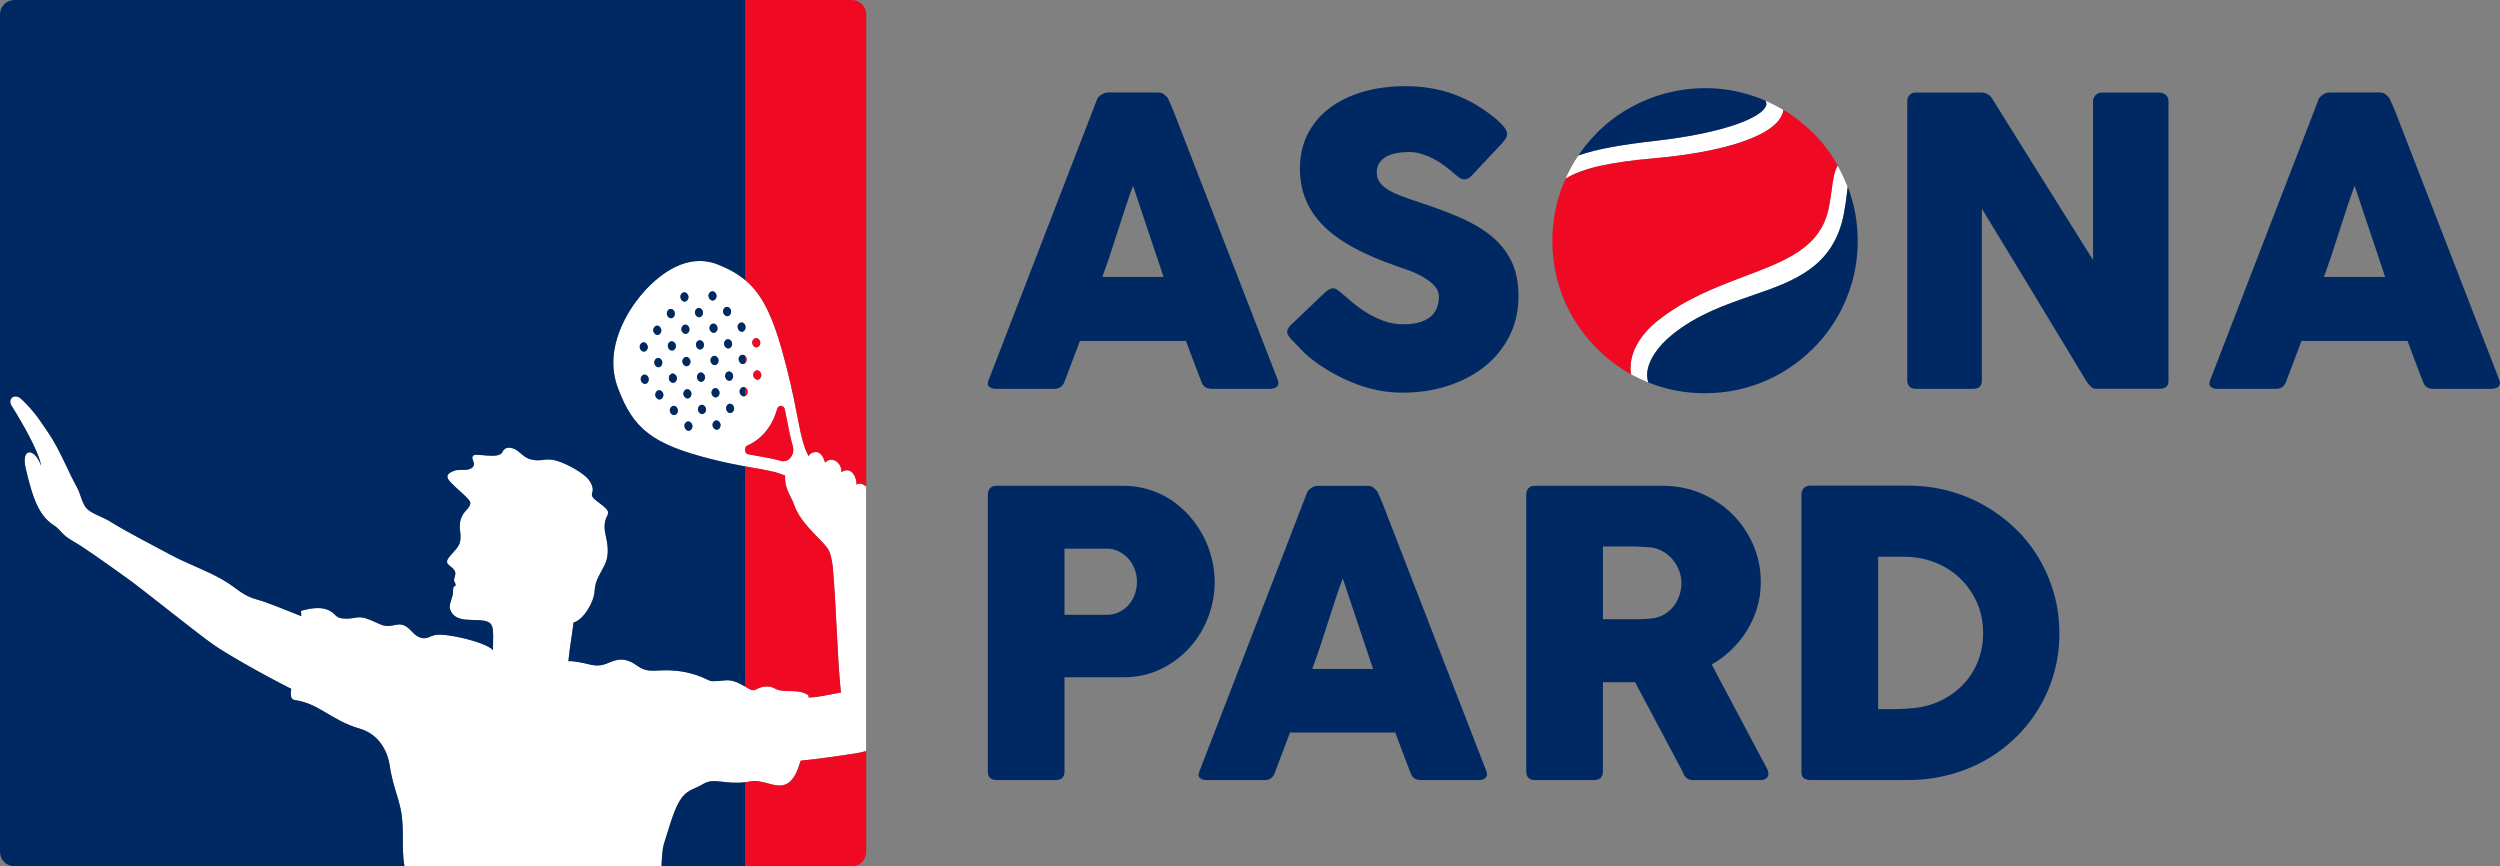 <?xml version="1.0" encoding="UTF-8"?>
<svg xmlns="http://www.w3.org/2000/svg" id="Capa_2" data-name="Capa 2" viewBox="0 0 794.28 275.21">
  <rect x="0" y="0" width="794.28" height="275.21" fill="#808080" stroke="none"/>
  <defs>
    <style>
      .cls-1 {
        fill: #fff;
      }

      .cls-2 {
        fill: #002964;
      }

      .cls-3 {
        fill: #ef0922;
      }
    </style>
  </defs>
  <g id="IMAGOTIPO">
    <g>
      <path class="cls-1" d="m587.03,59.52c-.09.63-.17,1.34-.26,2.09-.21,1.78-.47,3.82-.89,6.04-3.24,17.28-15.91,21.66-29.32,26.28-8.49,2.93-17.29,5.98-25.23,12.37-4.71,3.78-7.6,8.18-7.98,12.08-.1,1.14.02,2.18.35,3.12-1.89-.76-3.73-1.63-5.5-2.62-.11-.61-.16-1.25-.16-1.88-.07-5.14,3.05-10.64,8.54-15.04,8.65-6.95,18.65-10.75,27.48-14.09,13.62-5.15,24.39-9.22,26.97-21.89.41-2.08.69-4.03.93-5.74.41-3.11.77-5.76,1.87-7.58,1.24,2.19,2.32,4.48,3.2,6.86Zm-26.1-27.48c.42.82.26,1.33.17,1.54-1.18,3.6-12.67,8.61-35.12,11.16-10.2,1.17-18.42,2.49-24.51,4.66-1.57,2.32-2.93,4.79-4.07,7.37,5.17-3.25,13.96-5.25,27.93-6.46,22.96-2.02,38.29-7.24,40.91-13.99.16-.42.3-.86.36-1.37-1.82-1.09-3.71-2.07-5.67-2.91Zm-288.88,121.99c.44-1.28-1.21-6.42-4.7-4,.18-2.64-2.75-5.47-5.21-3.06-.51-1.67-1.44-3.83-3.62-3.26-.9.21-1.36.67-1.62,1.23-3-5.65-2.93-12.37-7.09-28.6-3.77-14.79-7.19-22.46-13.04-27.34-2.39-2.03-5.19-3.57-8.6-4.93-11.71-4.72-21.77,6.32-24.83,10.06-3.03,3.72-11.94,16.02-7.03,29.09,4.88,13.09,11.01,17.89,29.52,22.59,4.34,1.1,7.91,1.82,10.94,2.36,3.95.74,6.93,1.18,9.42,1.82h.03c1.18.33,2.26.72,3.23,1.13-.28,4.24,1.98,6.67,2.82,9.19,1.51,4.52,5.31,8.09,8.52,11.45,2.98,3.06,3,3.75,3.72,7.75,1.26,13.56,1.33,27.01,2.64,40.56-.08-.18-7.98,1.72-10.24,1.49-.03-.26.03-.51-.1-.69-3.62-2.39-7.39-.33-10.86-2.23-1.62-.92-4.08-.54-5.42.23-1.44.85-2.08.26-3.77-.72-.15-.13-.33-.23-.54-.33-2.13-1.18-3.95-2-6.42-1.62-.05,0-3.31.38-4.16.1-1.41-.49-5.93-3.44-14.51-3.36-3.62.03-5.75.67-8.52-1.34-2.85-2.08-5.29-2.82-9.11-1.1-2.54,1.13-4.16,1.16-7.11.36-.26-.08-5.01-1.1-5.78-.77l-.03-.03c.31-3.59,1.1-7.86,1.54-11.58.05-.23.08-.46.1-.72,3.16-.8,6.55-6.55,6.7-10.09.15-3.18,1.67-5.21,3.06-7.93,1.44-2.82,1.36-5.75.46-9.58-1.82-7.96,4.16-5.9-2.39-10.65-4.18-3-.1-2.34-2.62-6.57-1.59-2.64-7.62-5.75-10.71-6.62-3.47-.98-4.78.49-8.11-.39-3-.77-3.65-3.49-6.85-3.72-.9-.05-1.75.49-2.11,1.34-.92,2.13-6.26.82-8.68.92-.59.03-1.03.59-.9,1.16.23.9.82,1.75.28,2.54-1.28,1.75-4.29.72-5.96,1.34-4.03,1.49-1.87,3.03.41,5.31.72.69,4.62,3.98,4.62,4.83.05,1.59-1.69,2.46-2.49,4.03-1.93,3.75.1,5.49-.92,8.93-.49,1.59-3.08,3.75-3.75,5.01-1.1,1.98,1.87,2.21,2.34,4.13.28,1.13-.56,2.08-.31,2.82.36.92.87,1.36-.03,1.75-.46.23-.28,1.9-.39,2.49-.26,1.26-1.31,3.44-.92,4.62,1.59,5.13,8.39,2.67,11.94,4.08.92.36,1.51.98,1.69,2.57.1,1.05.15,2.28.03,6.42l-.03-.03c-2.62-2.57-14.2-5.24-17.95-4.8-2.16.28-3.08,1.72-5.37.77-1.49-.62-2.03-1.49-3.13-2.54-3.52-3.39-5.19.18-9.22-1.51-1.59-.67-4.03-1.98-5.9-2.23-2.18-.31-3.41.77-6.73.21-.72-.1-1.34-.51-1.82-1.03-2.77-2.95-6.85-2.36-10.68-1.34-.08.05-.18.03-.15.28l.08,1.46c-5.26-2.11-11.32-4.57-13.76-5.19-5.16-1.36-6.47-3.65-11.27-6.42-4.72-2.75-11.66-5.26-16.46-7.88-6.44-3.49-13.12-6.8-19.36-10.65-1.95-1.23-5.44-2.34-7.09-3.83-1.64-1.46-2.18-4.88-3.23-6.78-3.16-5.7-5.37-11.84-9.06-17.3-2.08-3.03-4.26-6.8-8.75-10.96-2.08-1.93-4.47-.05-3.03,2.21,3.47,5.47,8.86,15.02,9.37,19.1-1.87-5.65-6.52-6.26-4.9.82,2.57,11.19,4.8,15.3,8.99,18.07.21.1.41.26.64.41v.03c1.08.85,2.21,2.34,3.03,2.98,1.41,1.08,3.13,2,4.65,2.95,3.57,2.28,14.79,10.27,15.53,10.86,4.98,3.62,22.03,17.35,26.9,20.72,4.03,2.82,15.81,9.55,24.65,13.97-.21.87-.21,1.59-.08,2.44.1.56.54,1.03,1.1,1.1,7.93,1.1,11.48,6.42,20.72,9.09,5.49,1.62,8.7,6.29,9.52,11.83.98,6.29,2.54,9.27,3.49,13.89,1.26,5.98.13,12.14,1.18,18h81.66c.05-2.41.28-5.67.8-7.24,1.21-3.67,2.93-10.22,4.93-13.5,2.28-3.72,4.26-3.44,7.68-5.49,3.26-1.93,6.62.31,13.17-.46.56-.05,1.16-.13,1.77-.26,3.41-.67,7.29,1.9,10.24,1.23,3.49-.8,4.72-4.98,5.62-7.8,5.75-.56,11.4-1.39,17.1-2.26,1.26-.18,2.49-.46,3.7-.82v-83.97c-1.21-1.28-2.62-1.1-3.16-.59Zm-32.73-46.13c.26-.31.54-.46.87-.46.36-.03.67.13.92.41.28.31.44.64.44,1.03s-.1.74-.36,1.05c-.23.28-.51.44-.85.44s-.64-.13-.92-.44c-.28-.28-.41-.62-.44-1-.03-.39.1-.74.33-1.03Zm2.54,11.24c.03.39-.1.72-.33,1.03s-.54.46-.87.46-.64-.15-.9-.44c-.28-.31-.44-.64-.44-1.03-.03-.39.08-.72.31-1.03.26-.28.54-.44.9-.46.33,0,.64.13.92.44.26.28.41.62.41,1.03Zm-38.28-9.91c.23-.31.51-.46.87-.46.33-.03.64.13.92.41.26.31.41.64.44,1.03,0,.41-.1.74-.36,1.05-.23.28-.54.44-.87.44-.33.03-.64-.13-.9-.41-.28-.31-.44-.64-.44-1.03-.03-.38.08-.72.33-1.03Zm2.21,12.27c-.26.31-.54.46-.87.46s-.64-.15-.92-.44c-.26-.28-.41-.62-.44-1-.03-.38.1-.74.33-1.03.26-.31.54-.46.87-.49.36,0,.67.13.92.44.28.28.44.64.44,1.03s-.1.74-.33,1.03Zm2.11-17.56c.23-.31.51-.46.87-.49.33,0,.64.15.92.44.26.31.41.64.44,1.03,0,.38-.1.74-.36,1.03-.23.31-.54.46-.87.46-.33.03-.64-.13-.9-.44-.28-.28-.44-.64-.44-1-.03-.38.08-.74.33-1.03Zm.31,10.24c.23-.28.54-.44.87-.46.36,0,.64.13.92.44.28.28.41.62.44,1.03,0,.38-.1.72-.36,1.03-.23.28-.51.46-.85.46s-.64-.15-.92-.44-.41-.64-.44-1.03c-.03-.39.1-.72.33-1.03Zm2.21,12.27c-.23.31-.54.46-.87.46-.33.03-.64-.13-.9-.44-.28-.28-.44-.62-.46-1,0-.39.1-.74.36-1.03.23-.31.51-.46.85-.46.36-.03.67.13.92.41.28.28.44.64.44,1.03.03.38-.1.74-.33,1.03Zm1.77-27.83c.26-.28.54-.44.9-.44.33-.03.64.1.92.41.26.28.41.64.41,1.03.03.38-.1.72-.33,1.03-.26.31-.54.46-.87.46s-.64-.15-.92-.44c-.26-.28-.41-.64-.44-1.03,0-.38.1-.72.33-1.03Zm.33,10.27c.23-.31.54-.46.87-.46s.64.13.92.41c.28.31.41.64.44,1.03,0,.41-.1.74-.36,1.05-.23.28-.51.44-.87.44-.33.03-.64-.13-.9-.41-.28-.31-.44-.64-.44-1.03-.03-.38.08-.72.33-1.03Zm.31,10.24c.26-.28.54-.44.87-.46.36,0,.67.13.92.44.28.28.44.64.44,1.03.03.38-.1.74-.33,1.03-.26.31-.54.46-.87.46s-.64-.15-.92-.44c-.26-.28-.41-.62-.44-1,0-.38.1-.74.33-1.05Zm2.21,12.3c-.23.28-.54.44-.87.44-.33.03-.64-.13-.9-.41-.28-.31-.44-.64-.44-1.03-.03-.39.08-.72.33-1.03.23-.28.51-.44.87-.46.33,0,.64.13.92.41.26.31.41.64.44,1.03,0,.41-.1.74-.36,1.05Zm1.46-38.1c.26-.28.54-.44.87-.46.36-.03.64.13.92.44.28.28.44.62.44,1.03.03.38-.1.72-.33,1.03-.26.31-.54.44-.87.46-.33,0-.64-.15-.92-.44-.26-.31-.41-.64-.44-1.03-.03-.38.1-.72.33-1.03Zm.33,10.27c.23-.31.54-.46.87-.46.33-.03.64.13.92.41.28.31.41.64.41,1.03.03.38-.08.74-.33,1.03-.26.31-.54.46-.87.46s-.64-.13-.9-.44c-.28-.28-.44-.62-.46-1,0-.38.1-.74.36-1.03Zm.31,10.24c.26-.28.54-.44.87-.46.33,0,.64.13.92.44.28.28.41.62.44,1.03.03.38-.1.72-.36,1.03-.23.31-.51.44-.85.46-.33,0-.64-.15-.92-.44-.28-.31-.41-.64-.44-1.03-.03-.39.1-.72.33-1.03Zm.33,10.27c.23-.31.51-.46.87-.46.33-.03.64.13.92.41.26.31.41.64.41,1.03.03.39-.1.74-.33,1.03-.26.31-.54.46-.87.46s-.64-.13-.9-.44c-.28-.28-.44-.62-.46-1,0-.39.1-.74.36-1.03Zm2.18,12.27c-.23.31-.51.44-.85.46-.36,0-.64-.15-.92-.44-.28-.31-.41-.64-.44-1.03-.03-.39.08-.72.33-1.03.23-.28.54-.44.87-.46.33,0,.64.13.92.44.28.28.41.62.44,1.03,0,.39-.1.72-.36,1.03Zm1.46-38.07c.26-.31.54-.46.9-.49.33,0,.64.13.9.44.28.28.44.64.44,1.03.03.38-.1.72-.33,1.03-.26.31-.54.46-.87.46s-.64-.15-.92-.44c-.26-.28-.41-.64-.44-1.03,0-.39.1-.72.33-1Zm.33,10.24c.26-.31.54-.46.87-.46.33-.03.64.13.92.41.28.31.41.64.44,1.03,0,.38-.1.74-.36,1.03-.23.31-.54.46-.87.46-.31.03-.62-.13-.9-.44-.28-.28-.41-.62-.44-1-.03-.39.1-.74.33-1.03Zm.31,10.24c.26-.28.54-.44.9-.46.33,0,.64.13.9.44.28.28.44.64.44,1.03.03.38-.1.72-.33,1.03-.26.31-.54.46-.87.46s-.64-.13-.92-.44c-.26-.28-.41-.64-.44-1.03,0-.39.1-.72.33-1.03Zm2.21,12.3c-.23.28-.54.44-.87.44-.33.03-.62-.13-.9-.44-.28-.28-.44-.62-.44-1-.03-.39.08-.74.33-1.03.23-.31.54-.46.87-.46.33-.03.64.13.92.41.28.31.41.64.44,1.03,0,.41-.1.74-.36,1.05Zm1.46-38.1c.26-.28.54-.44.87-.46.36,0,.67.13.92.41.28.31.44.64.44,1.03.03.41-.1.74-.33,1.05-.26.28-.54.44-.87.44-.33.03-.64-.13-.92-.41-.26-.31-.41-.64-.44-1.03-.03-.39.1-.72.33-1.03Zm.33,10.27c.23-.31.54-.46.87-.46.33-.03.64.13.92.41.26.28.41.64.41,1.03.03.38-.08.74-.33,1.03-.23.31-.54.46-.87.46s-.64-.15-.9-.44c-.28-.28-.44-.62-.44-1-.03-.39.08-.74.33-1.03Zm-.03,11.27c-.03-.39.1-.72.33-1.03.26-.28.54-.44.87-.46.36,0,.67.13.92.41.28.31.44.64.44,1.05.03.38-.1.72-.33,1.03-.26.31-.54.44-.87.44-.33.03-.64-.13-.92-.41-.28-.31-.41-.64-.44-1.03Zm.67,9.24c.23-.31.51-.46.87-.46.33-.03.64.13.92.41.26.31.41.64.41,1.03.03.39-.1.74-.33,1.03-.23.31-.54.46-.87.46s-.64-.13-.9-.44c-.28-.28-.44-.62-.44-1-.03-.39.08-.74.33-1.03Zm2.21,12.27c-.26.31-.54.44-.87.46-.33,0-.64-.15-.92-.44-.28-.31-.41-.64-.44-1.03-.03-.39.1-.72.33-1.03.26-.28.54-.44.87-.46.36,0,.64.13.92.44.28.28.41.62.44,1.03,0,.39-.1.72-.33,1.03Zm1.46-38.1c.23-.28.51-.44.87-.46.33,0,.64.13.92.44.26.28.41.62.41,1.03.03.38-.08.72-.33,1.03-.23.31-.54.44-.87.46-.33,0-.64-.15-.9-.44-.28-.31-.44-.64-.46-1.03,0-.39.1-.72.36-1.03Zm.31,10.27c.26-.31.54-.46.87-.46.33-.03.67.13.92.41.28.31.41.64.44,1.03,0,.41-.1.74-.36,1.03-.23.31-.51.46-.85.46s-.64-.13-.92-.44c-.28-.28-.41-.62-.44-1-.03-.39.1-.72.33-1.03Zm.33,10.24c.23-.28.51-.44.85-.46.36,0,.67.13.95.44.26.28.41.64.41,1.03.03.39-.1.72-.33,1.03-.23.31-.54.44-.87.46-.33,0-.64-.13-.92-.44-.26-.31-.41-.64-.44-1.03,0-.39.1-.72.36-1.03Zm2.18,12.27c-.23.31-.51.46-.85.46-.36.03-.64-.13-.92-.41-.28-.31-.41-.64-.44-1.03-.03-.39.1-.72.33-1.03.26-.31.54-.46.87-.46.33-.03.64.13.92.41.28.31.41.64.44,1.03,0,.41-.1.74-.36,1.03Zm1.8-27.8c.23-.31.54-.46.87-.49.33,0,.64.13.92.44.13.13.23.26.28.41.1.21.13.41.15.62,0,.26-.05.49-.15.69-.05.13-.1.23-.21.33-.23.31-.51.46-.87.46-.33,0-.62-.13-.9-.44-.28-.28-.41-.64-.44-1.03-.03-.39.08-.72.33-1Zm.31,10.24c.26-.31.54-.44.87-.46.36-.03.64.13.9.39l.03.03c.28.31.44.64.44,1.03.03.41-.1.74-.33,1.05-.05.05-.08.08-.13.1-.21.23-.46.33-.74.33-.33.03-.64-.13-.92-.41-.26-.31-.41-.64-.44-1.03-.03-.39.1-.74.33-1.03Zm.44,12.3c-.28-.28-.44-.64-.44-1.03-.03-.36.08-.72.33-1,.23-.31.54-.46.87-.46.21-.03.39.03.56.13.13.08.26.15.36.28.26.28.41.64.41,1.03.03.39-.08.74-.33,1.03-.13.18-.28.28-.44.36-.13.08-.28.1-.44.1-.33,0-.62-.13-.9-.44Zm15.74,19.9c-.74.95-1.82,1.31-2.85,1.13-.21-.05-.39-.13-.59-.18-2.11-.59-4.44-1-7.24-1.49-.85-.15-1.77-.31-2.75-.49-.51-.1-.85-.49-.98-.98-.1-.31-.1-.67,0-.98.1-.36.31-.69.69-.85,2.18-.95,4.21-2.46,5.9-4.54,1.67-2.08,2.85-4.49,3.54-7.06.39-1.41,2.16-1.31,2.44.15.23,1.08.41,2.13.62,3.08.62,3.18,1.13,5.83,1.8,8.19.05.23.13.46.18.67.26,1.18,0,2.41-.77,3.34Z"></path>
      <path class="cls-3" d="m583.87,52.59s-.03.04-.04.07c-1.1,1.82-1.46,4.47-1.87,7.58-.24,1.71-.52,3.66-.93,5.74-2.58,12.67-13.35,16.74-26.97,21.89-8.83,3.34-18.83,7.14-27.48,14.09-5.49,4.4-8.61,9.9-8.54,15.04,0,.63.05,1.27.16,1.88,0,.02.01.03.01.05-.34-.19-.68-.37-1.03-.58-3.59-2.11-6.86-4.64-9.79-7.58-2.94-2.93-5.48-6.19-7.58-9.76-2.13-3.57-3.75-7.42-4.9-11.54-.69-2.51-1.17-5.08-1.43-7.71-.05-.51-.1-1.03-.14-1.55-.02-.3-.04-.6-.06-.9-.02-.22-.03-.45-.03-.67-.02-.28-.03-.56-.03-.85-.02-.41-.02-.81-.02-1.22,0-.57.01-1.14.03-1.71.02-.54.04-1.08.08-1.62.03-.45.06-.91.11-1.36.05-.55.11-1.09.18-1.63.04-.31.08-.63.13-.94,0-.11.03-.22.05-.33.05-.35.11-.7.18-1.05.13-.82.3-1.62.49-2.42.05-.22.1-.45.16-.67.06-.28.13-.56.21-.83.03-.12.06-.23.09-.35.03-.12.07-.24.11-.36.13-.47.27-.94.42-1.41.14-.44.29-.87.44-1.3.15-.43.3-.86.47-1.29.16-.42.33-.85.5-1.27.18-.42.35-.83.54-1.25,5.17-3.25,13.96-5.26,27.94-6.47,22.96-2.02,38.29-7.24,40.91-13.99.16-.42.3-.86.36-1.37.01-.02.01-.03.01-.05,3.43,2.02,6.54,4.47,9.39,7.29,2.96,2.97,5.49,6.25,7.58,9.87.1.17.21.34.29.53Zm-347.09,50.71v1.31c.1-.21.15-.44.15-.69-.03-.21-.05-.41-.15-.62Zm.13,11.91c-.05.05-.08.08-.13.1v-2.21l.03.03c.28.31.44.64.44,1.03.03.41-.1.74-.33,1.05Zm.31,10.24c-.13.18-.28.28-.44.36v-2.7c.13.08.26.15.36.28.26.28.41.64.41,1.03.03.39-.08.74-.33,1.03Zm3.9-17.61c.28.31.44.64.44,1.03s-.1.74-.36,1.05c-.23.28-.51.44-.85.44s-.64-.13-.92-.44c-.28-.28-.41-.62-.44-1-.03-.39.1-.74.33-1.03.26-.31.54-.46.87-.46.36-.03.67.13.92.41Zm-.59,9.83c.33,0,.64.13.92.44.26.28.41.62.41,1.03.03.39-.1.72-.33,1.03s-.54.46-.87.46-.64-.15-.9-.44c-.28-.31-.44-.64-.44-1.03-.03-.39.08-.72.31-1.03.26-.28.54-.44.9-.46Zm-3.75,25.7v-.98c.1-.36.31-.69.69-.85,2.18-.95,4.21-2.46,5.9-4.54,1.67-2.08,2.85-4.49,3.54-7.06.39-1.41,2.16-1.31,2.44.15.23,1.08.41,2.13.62,3.08.62,3.18,1.13,5.83,1.8,8.19.05.23.13.46.18.67.26,1.18,0,2.41-.77,3.34-.74.95-1.82,1.31-2.85,1.13-.21-.05-.39-.13-.59-.18-2.11-.59-4.44-1-7.24-1.49-.85-.15-1.77-.31-2.75-.49-.51-.1-.85-.49-.98-.98Zm0,74.78v-69.98c3.95.74,6.93,1.18,9.42,1.82h.03c1.18.33,2.26.72,3.23,1.13-.28,4.24,1.98,6.67,2.82,9.19,1.51,4.52,5.31,8.09,8.52,11.45,2.98,3.06,3,3.75,3.72,7.75,1.26,13.56,1.33,27.01,2.64,40.56-.08-.18-7.98,1.72-10.24,1.49-.03-.26.03-.51-.1-.69-3.62-2.39-7.39-.33-10.86-2.23-1.62-.92-4.08-.54-5.42.23-1.44.85-2.08.26-3.77-.72ZM275.21,4.54v150.08c-1.21-1.28-2.62-1.1-3.16-.59.44-1.28-1.21-6.42-4.7-4,.18-2.64-2.75-5.47-5.21-3.06-.51-1.67-1.44-3.83-3.62-3.26-.9.21-1.36.67-1.62,1.23-3-5.65-2.93-12.37-7.09-28.6-3.77-14.79-7.19-22.46-13.04-27.34V0h33.89c2.52,0,4.54,2.03,4.54,4.54Zm-3.7,234.88c1.26-.18,2.49-.46,3.7-.82v32.06c0,2.52-2.03,4.54-4.54,4.54h-33.89v-26.7c.56-.05,1.16-.13,1.77-.26,3.41-.67,7.29,1.9,10.24,1.23,3.49-.8,4.72-4.98,5.62-7.8,5.75-.56,11.4-1.39,17.1-2.26Z"></path>
      <path class="cls-2" d="m590.22,76.57c0,4.47-.58,8.77-1.74,12.9-1.17,4.12-2.79,7.97-4.9,11.54-2.09,3.57-4.62,6.83-7.58,9.76-2.97,2.94-6.24,5.47-9.83,7.58-3.6,2.12-7.47,3.75-11.61,4.88-3.37.94-6.85,1.48-10.42,1.64-.81.05-1.63.07-2.45.07s-1.65-.02-2.46-.07c-.05.01-.1.01-.15,0-.39-.03-.77-.05-1.16-.08-3.14-.21-6.19-.74-9.14-1.56-1.73-.48-3.43-1.05-5.07-1.7,0-.01-.01-.02-.01-.03-.33-.94-.45-1.98-.35-3.12.38-3.9,3.27-8.3,7.98-12.08,7.94-6.39,16.74-9.44,25.23-12.37,13.41-4.62,26.08-9,29.32-26.28.42-2.22.68-4.26.89-6.04.09-.75.17-1.46.26-2.09.01-.06.02-.12.03-.17.53,1.4,1.01,2.84,1.42,4.31,1.16,4.13,1.74,8.43,1.74,12.91Zm-29.29-44.53s-.02-.05-.03-.07c-2.04-.87-4.15-1.61-6.34-2.22-4.14-1.17-8.44-1.75-12.87-1.75-3.95,0-7.75.48-11.41,1.38-.24.06-.47.11-.71.17-.26.07-.53.12-.8.2-.18.05-.35.1-.53.16-.53.15-1.06.32-1.58.49-.16.04-.31.09-.47.15-.41.14-.81.28-1.21.43-.37.13-.74.27-1.11.42-.5.2-1,.41-1.5.62-.99.42-1.97.88-2.92,1.38-.77.38-1.53.8-2.28,1.23-3.59,2.08-6.86,4.62-9.79,7.56-1.38,1.39-2.67,2.85-3.86,4.38-.24.31-.48.62-.71.93-.46.62-.91,1.26-1.35,1.9,6.09-2.17,14.31-3.49,24.51-4.66,22.45-2.55,33.94-7.56,35.12-11.16.09-.21.25-.72-.17-1.54Zm-246.91,88.97c-.34.85-.24,1.48.28,1.9.53.42,1.19.63,2,.63h18.7c1.61,0,2.68-.78,3.23-2.35.8-2.16,1.62-4.3,2.44-6.44.82-2.13,1.64-4.28,2.44-6.44h33.67c.8,2.16,1.61,4.3,2.41,6.44.8,2.13,1.63,4.28,2.47,6.44.3.85.71,1.45,1.24,1.81.53.36,1.28.54,2.25.54h18.2c1.14,0,1.94-.26,2.41-.79.46-.53.53-1.21.19-2.06l-33.29-85.85-1.59-3.61c-.25-.34-.63-.73-1.14-1.17-.51-.44-1.12-.67-1.84-.67h-16.23c-.34,0-.7.07-1.08.22-.38.15-.74.35-1.08.6-.34.25-.63.53-.86.82-.23.3-.37.57-.41.82l-34.43,89.15Zm55.67-33.03h-19.47c.8-2.16,1.62-4.47,2.44-6.94.82-2.47,1.64-4.98,2.44-7.51.8-2.54,1.62-5.05,2.44-7.54.82-2.49,1.64-4.82,2.44-6.97l9.7,28.98Zm55.04,3.99c-.42-.25-.82-.38-1.21-.38-.55,0-1.27.32-2.16.95l-10.97,10.46c-.97.89-1.46,1.7-1.46,2.42,0,.64.48,1.48,1.46,2.54.04.04.09.07.13.1.04.02.09.07.13.16.04.04.08.08.13.1.04.02.08.07.13.16l.19.19c.68.72,1.6,1.67,2.76,2.86,1.16,1.19,2.59,2.4,4.28,3.62,4.06,2.93,8.43,5.26,13.13,7,4.69,1.74,9.47,2.61,14.33,2.61,5.16,0,9.98-.73,14.46-2.19,4.48-1.46,8.38-3.52,11.7-6.18,3.32-2.66,5.93-5.89,7.83-9.67,1.9-3.78,2.85-8,2.85-12.65,0-4.4-.77-8.14-2.32-11.22-1.54-3.08-3.69-5.74-6.44-7.96-2.75-2.22-6.01-4.14-9.8-5.77-3.78-1.63-7.92-3.18-12.39-4.66-2.33-.76-4.37-1.47-6.12-2.12-1.75-.65-3.22-1.35-4.41-2.09-1.18-.74-2.07-1.54-2.66-2.41-.59-.87-.89-1.89-.89-3.07s.27-2.19.82-3.01c.55-.82,1.29-1.49,2.22-2,.93-.51,2.01-.88,3.23-1.11,1.23-.23,2.54-.35,3.93-.35s2.69.2,4,.6c1.31.4,2.56.91,3.74,1.52,1.18.61,2.29,1.3,3.33,2.06,1.03.76,1.97,1.5,2.82,2.22l.57.51c.59.51,1.13.93,1.62,1.27.48.34,1.02.51,1.62.51.72,0,1.44-.36,2.16-1.08l9.7-10.34c.55-.59.96-1.12,1.24-1.59.27-.46.41-.97.41-1.52s-.29-1.2-.86-1.97c-.57-.76-1.34-1.56-2.31-2.41-.97-.85-2.1-1.72-3.39-2.63-1.29-.91-2.65-1.78-4.09-2.63-3.42-1.9-6.9-3.29-10.43-4.15-3.53-.87-7.22-1.3-11.06-1.3-5.12,0-9.74.62-13.89,1.87-4.14,1.25-7.68,3.01-10.62,5.29-2.94,2.28-5.2,5.03-6.79,8.24-1.59,3.21-2.38,6.78-2.38,10.71,0,3.72.63,7.09,1.9,10.1,1.27,3.02,3.17,5.79,5.71,8.3,2.54,2.51,5.71,4.79,9.51,6.84,3.8,2.05,8.24,3.96,13.32,5.73,1.14.38,2.49.86,4.06,1.43,1.56.57,3.06,1.26,4.5,2.06,1.44.8,2.65,1.72,3.65,2.76.99,1.03,1.49,2.21,1.49,3.52,0,1.18-.18,2.3-.54,3.36-.36,1.06-.96,1.98-1.81,2.79-.85.8-2,1.45-3.46,1.93-1.46.48-3.27.73-5.42.73-2.33,0-4.54-.4-6.66-1.2-2.12-.8-4.25-1.92-6.4-3.36-1.44-.97-2.72-1.95-3.84-2.95-1.12-.99-2.04-1.78-2.76-2.38-.59-.51-1.1-.89-1.52-1.14Zm181.21,28.85c0,.76.22,1.41.67,1.93.44.53,1.15.79,2.13.79h18.01c1.1,0,1.86-.23,2.28-.7.42-.46.63-1.16.63-2.09v-54.47c5.66,9.3,11.24,18.49,16.74,27.58,5.49,9.09,11.05,18.28,16.68,27.58.46.63.91,1.14,1.33,1.52.42.38.91.57,1.46.57h20.23c.89,0,1.59-.2,2.09-.6.51-.4.76-1.02.76-1.87V32.19c0-.89-.3-1.57-.89-2.06-.59-.48-1.33-.73-2.22-.73h-18.07c-.68,0-1.27.21-1.78.63-.51.42-.85,1.01-1.01,1.78v50.79c-5.41-8.67-10.76-17.2-16.04-25.62-5.28-8.41-10.61-16.95-15.98-25.62-.47-.72-1.01-1.23-1.65-1.52-.63-.3-1.25-.44-1.84-.44h-20.73c-.93,0-1.63.28-2.09.82-.46.55-.7,1.2-.7,1.97v88.64Zm96.19.19c-.34.85-.24,1.48.28,1.9.53.42,1.19.63,2,.63h18.7c1.61,0,2.68-.78,3.23-2.35.8-2.16,1.62-4.3,2.44-6.44.82-2.13,1.64-4.28,2.44-6.44h33.67c.8,2.16,1.61,4.3,2.41,6.44.8,2.13,1.63,4.28,2.47,6.44.3.85.71,1.45,1.24,1.81.53.36,1.28.54,2.25.54h18.2c1.14,0,1.94-.26,2.41-.79.46-.53.53-1.21.19-2.06l-33.29-85.85-1.59-3.61c-.25-.34-.63-.73-1.14-1.17-.51-.44-1.12-.67-1.84-.67h-16.23c-.34,0-.7.07-1.08.22-.38.15-.74.35-1.08.6-.34.25-.63.53-.86.82-.23.3-.37.57-.41.82l-34.43,89.15Zm55.67-33.03h-19.47c.8-2.16,1.62-4.47,2.44-6.94.82-2.47,1.64-4.98,2.44-7.51.8-2.54,1.62-5.05,2.44-7.54.82-2.49,1.64-4.82,2.44-6.97l9.7,28.98Zm-443.97,157.15c0,.92.25,1.61.76,2.05.5.44,1.17.66,2.01.66h18.7c1.93,0,2.9-.9,2.9-2.71v-29.96h19.07c4.28-.04,8.18-.93,11.71-2.68,3.52-1.74,6.55-4.02,9.07-6.83,2.52-2.81,4.46-6.02,5.82-9.63,1.36-3.61,2.05-7.3,2.05-11.08,0-2.56-.31-5.09-.94-7.59-.63-2.5-1.54-4.88-2.74-7.15-1.2-2.27-2.66-4.37-4.38-6.33-1.72-1.95-3.65-3.63-5.79-5.04-2.14-1.41-4.49-2.51-7.05-3.3-2.56-.8-5.29-1.2-8.18-1.2h-40.22c-.92,0-1.62.26-2.08.79-.46.53-.69,1.23-.69,2.11v87.88Zm46.74-56.4c-.44,1.26-1.07,2.37-1.89,3.34-.82.97-1.84,1.75-3.05,2.36-1.22.61-2.58.91-4.09.91h-13.34v-21.03h13.34c1.51,0,2.86.32,4.06.94,1.2.63,2.21,1.44,3.05,2.42.84.99,1.48,2.11,1.92,3.37s.66,2.52.66,3.78c0,1.34-.22,2.64-.66,3.9Zm20.41,56.59c-.34.84-.24,1.47.28,1.89.52.42,1.19.63,1.98.63h18.57c1.6,0,2.67-.78,3.21-2.33.8-2.14,1.61-4.27,2.42-6.39.82-2.12,1.63-4.25,2.42-6.39h33.43c.8,2.14,1.59,4.27,2.39,6.39.8,2.12,1.61,4.25,2.45,6.39.29.84.7,1.44,1.23,1.79.52.36,1.27.54,2.23.54h18.07c1.13,0,1.93-.26,2.39-.79.46-.52.52-1.21.19-2.05l-33.05-85.23-1.57-3.59c-.25-.34-.63-.72-1.13-1.16-.5-.44-1.11-.66-1.82-.66h-16.12c-.34,0-.69.07-1.07.22-.38.15-.73.35-1.07.6-.34.25-.62.53-.85.82-.23.29-.37.57-.41.82l-34.18,88.51Zm55.27-32.8h-19.32c.8-2.14,1.6-4.44,2.42-6.89.82-2.46,1.63-4.94,2.42-7.46.8-2.52,1.61-5.01,2.42-7.49.82-2.48,1.63-4.78,2.42-6.92l9.63,28.77Zm48.66,32.61c0,.92.25,1.61.75,2.05.5.44,1.17.66,2.01.66h18.7c1.93,0,2.9-.9,2.9-2.71v-28.39h10.2l15.3,28.77c.17.71.54,1.28,1.1,1.7.57.42,1.21.63,1.92.63h21.59c.75,0,1.35-.18,1.79-.54.44-.36.66-.87.66-1.54,0-.59-.23-1.28-.69-2.08-.46-.8-.84-1.49-1.13-2.08l-16.18-30.47c2.27-1.3,4.35-2.86,6.26-4.69,1.91-1.83,3.56-3.86,4.94-6.11,1.39-2.24,2.46-4.66,3.24-7.24.78-2.58,1.16-5.3,1.16-8.15,0-4.2-.81-8.15-2.42-11.87-1.61-3.71-3.83-6.96-6.64-9.73-2.81-2.77-6.11-4.96-9.88-6.58-3.78-1.61-7.83-2.42-12.15-2.42h-40.67c-.92,0-1.61.26-2.08.79-.46.53-.69,1.23-.69,2.11v87.88Zm48.66-55.99c-.42,1.28-1.03,2.43-1.83,3.46-.8,1.03-1.78,1.89-2.96,2.58-1.17.69-2.5,1.12-3.96,1.29-.71.08-1.37.15-1.95.19-.59.04-1.26.06-2.01.06h-11.58v-23.1h8.69c1.22,0,2.34.03,3.37.09s2.13.14,3.31.22c1.42.21,2.73.67,3.9,1.39,1.17.71,2.18,1.6,3.02,2.64.84,1.05,1.49,2.2,1.95,3.46.46,1.26.69,2.52.69,3.78,0,1.34-.21,2.65-.63,3.93Zm119-.6c-1.16-4.03-2.77-7.78-4.85-11.27-2.08-3.48-4.58-6.63-7.52-9.44-2.94-2.81-6.18-5.22-9.73-7.24-3.55-2.01-7.37-3.57-11.46-4.66-4.09-1.09-8.34-1.64-12.75-1.64h-31.03c-.97,0-1.69.27-2.17.82-.48.55-.72,1.26-.72,2.14v87.94c0,1.09.29,1.81.88,2.14.59.34,1.26.5,2.01.5h31.03c4.41,0,8.67-.54,12.78-1.61,4.11-1.07,7.94-2.59,11.49-4.56,3.55-1.97,6.78-4.36,9.69-7.18,2.92-2.81,5.42-5.95,7.52-9.41,2.1-3.46,3.71-7.2,4.85-11.21,1.13-4.01,1.7-8.24,1.7-12.68s-.58-8.62-1.73-12.65Zm-47.56-11.65c3.44,0,6.68.6,9.73,1.79,3.04,1.2,5.7,2.87,7.96,5.04,2.27,2.16,4.06,4.72,5.38,7.68,1.32,2.96,1.98,6.2,1.98,9.73,0,3.32-.58,6.38-1.73,9.19-1.16,2.81-2.75,5.26-4.78,7.33-2.04,2.08-4.42,3.76-7.14,5.04-2.73,1.28-5.67,2.05-8.81,2.3-.92.08-1.85.16-2.77.22-.93.06-1.87.09-2.83.09h-5.29v-48.41h8.31ZM205.46,111.26c.26-.31.36-.64.36-1.05-.03-.39-.18-.72-.44-1.03-.28-.28-.59-.44-.92-.41-.36,0-.64.15-.87.46-.26.31-.36.64-.33,1.03,0,.39.15.72.44,1.03.26.28.56.44.9.41.33,0,.64-.15.87-.44Zm-1.46,10.27c-.26-.28-.41-.62-.44-1-.03-.38.1-.74.33-1.03.26-.31.54-.46.87-.49.36,0,.67.13.92.44.28.28.44.64.44,1.03s-.1.74-.33,1.03c-.26.31-.54.46-.87.46s-.64-.15-.92-.44Zm4.9-15.12c-.33.03-.64-.13-.9-.44-.28-.28-.44-.64-.44-1-.03-.38.08-.74.33-1.03.23-.31.51-.46.87-.49.33,0,.64.15.92.44.26.31.41.64.44,1.03,0,.38-.1.74-.36,1.03-.23.31-.54.46-.87.46Zm-.59,9.83c-.28-.28-.41-.64-.44-1.03-.03-.39.1-.72.33-1.03.23-.28.54-.44.87-.46.36,0,.64.13.92.44.28.28.41.62.44,1.03,0,.38-.1.72-.36,1.03-.23.28-.51.46-.85.46s-.64-.15-.92-.44Zm.33,10.24c-.28-.28-.44-.62-.46-1,0-.39.1-.74.36-1.03.23-.31.51-.46.85-.46.36-.03.67.13.92.41.28.28.44.64.44,1.03.03.38-.1.74-.33,1.03-.23.31-.54.46-.87.46-.33.03-.64-.13-.9-.44Zm4.57-25.36c-.33,0-.64-.15-.92-.44-.26-.28-.41-.64-.44-1.03,0-.38.1-.72.33-1.03.26-.28.54-.44.9-.44.33-.03.64.1.92.41.26.28.41.64.41,1.03.03.38-.1.72-.33,1.03-.26.31-.54.46-.87.46Zm-.59,9.83c-.28-.31-.44-.64-.44-1.03-.03-.38.08-.72.33-1.03.23-.31.54-.46.87-.46s.64.13.92.41c.28.31.41.64.44,1.03,0,.41-.1.74-.36,1.05-.23.28-.51.44-.87.44-.33.03-.64-.13-.9-.41Zm.31,10.24c-.26-.28-.41-.62-.44-1,0-.38.1-.74.33-1.05.26-.28.54-.44.87-.46.36,0,.67.13.92.44.28.28.44.64.44,1.03.03.38-.1.74-.33,1.03-.26.31-.54.46-.87.46s-.64-.15-.92-.44Zm.33,10.27c-.28-.31-.44-.64-.44-1.03-.03-.39.08-.72.33-1.03.23-.28.51-.44.87-.46.33,0,.64.13.92.41.26.31.41.64.44,1.03,0,.41-.1.74-.36,1.05-.23.28-.54.44-.87.44-.33.03-.64-.13-.9-.41Zm4.26-35.63c-.33,0-.64-.15-.92-.44-.26-.31-.41-.64-.44-1.03-.03-.38.1-.72.33-1.03.26-.28.54-.44.87-.46.36-.03.64.13.92.44.28.28.44.62.44,1.03.03.38-.1.72-.33,1.03-.26.31-.54.44-.87.46Zm-.59,9.81c-.28-.28-.44-.62-.46-1,0-.38.1-.74.36-1.03.23-.31.54-.46.87-.46.33-.03.64.13.92.41.28.31.41.64.41,1.03.03.38-.08.74-.33,1.03-.26.31-.54.46-.87.46s-.64-.13-.9-.44Zm.31,10.27c-.28-.31-.41-.64-.44-1.03-.03-.39.1-.72.33-1.03.26-.28.54-.44.87-.46.33,0,.64.13.92.44.28.28.41.62.44,1.03.03.38-.1.72-.36,1.03-.23.31-.51.44-.85.46-.33,0-.64-.15-.92-.44Zm.33,10.24c-.28-.28-.44-.62-.46-1,0-.39.1-.74.36-1.03.23-.31.51-.46.87-.46.33-.03.64.13.92.41.26.31.41.64.41,1.03.03.39-.1.74-.33,1.03-.26.31-.54.46-.87.46s-.64-.13-.9-.44Zm.31,10.27c-.28-.31-.41-.64-.44-1.03-.03-.39.08-.72.33-1.03.23-.28.54-.44.87-.46.33,0,.64.13.92.44.28.28.41.62.44,1.03,0,.39-.1.72-.36,1.03-.23.31-.51.44-.85.46-.36,0-.64-.15-.92-.44Zm4.26-35.63c-.33,0-.64-.15-.92-.44-.26-.28-.41-.64-.44-1.03,0-.39.1-.72.33-1,.26-.31.54-.46.9-.49.33,0,.64.13.9.44.28.28.44.64.44,1.03.03.38-.1.72-.33,1.03-.26.31-.54.46-.87.46Zm-.59,9.81c-.28-.28-.41-.62-.44-1-.03-.39.1-.74.33-1.03.26-.31.54-.46.87-.46.33-.03.64.13.92.41.28.31.41.64.44,1.03,0,.38-.1.74-.36,1.03-.23.31-.54.46-.87.46-.31.03-.62-.13-.9-.44Zm.31,10.27c-.26-.28-.41-.64-.44-1.03,0-.39.1-.72.33-1.03.26-.28.54-.44.9-.46.33,0,.64.13.9.44.28.28.44.64.44,1.03.03.38-.1.72-.33,1.03-.26.31-.54.46-.87.46s-.64-.13-.92-.44Zm.33,10.24c-.28-.28-.44-.62-.44-1-.03-.39.08-.74.33-1.03.23-.31.54-.46.87-.46.33-.03.64.13.92.41.28.31.41.64.44,1.03,0,.41-.1.74-.36,1.05-.23.28-.54.44-.87.44-.33.03-.62-.13-.9-.44Zm4.26-35.63c-.33.03-.64-.13-.92-.41-.26-.31-.41-.64-.44-1.03-.03-.39.1-.72.33-1.03.26-.28.54-.44.87-.46.36,0,.67.13.92.41.28.31.44.64.44,1.03.03.41-.1.74-.33,1.05-.26.28-.54.44-.87.44Zm-.59,9.83c-.28-.28-.44-.62-.44-1-.03-.39.08-.74.33-1.03.23-.31.54-.46.87-.46.33-.03.64.13.92.41.26.28.41.64.41,1.03.03.38-.08.74-.33,1.03-.23.31-.54.46-.87.46s-.64-.15-.9-.44Zm.31,10.27c-.28-.31-.41-.64-.44-1.03-.03-.39.1-.72.33-1.03.26-.28.54-.44.87-.46.36,0,.67.13.92.41.28.31.44.64.44,1.05.03.38-.1.72-.33,1.03-.26.31-.54.44-.87.44-.33.03-.64-.13-.92-.41Zm.33,10.24c-.28-.28-.44-.62-.44-1-.03-.39.08-.74.33-1.03.23-.31.51-.46.87-.46.33-.03.64.13.92.41.26.31.41.64.41,1.03.03.39-.1.74-.33,1.03-.23.31-.54.46-.87.46s-.64-.13-.9-.44Zm.31,10.27c-.28-.31-.41-.64-.44-1.03-.03-.39.1-.72.33-1.03.26-.28.54-.44.87-.46.36,0,.64.13.92.44.28.28.41.62.44,1.03,0,.39-.1.72-.33,1.03-.26.31-.54.44-.87.46-.33,0-.64-.15-.92-.44Zm4.26-35.63c-.33,0-.64-.15-.9-.44-.28-.31-.44-.64-.46-1.03,0-.39.1-.72.36-1.03.23-.28.51-.44.87-.46.33,0,.64.13.92.44.26.28.41.62.41,1.03.03.38-.08.72-.33,1.03-.23.31-.54.44-.87.46Zm-.59,9.81c-.28-.28-.41-.62-.44-1-.03-.39.1-.72.33-1.03.26-.31.54-.46.87-.46.33-.03.67.13.92.41.28.31.41.64.44,1.03,0,.41-.1.74-.36,1.03-.23.31-.51.46-.85.46s-.64-.13-.92-.44Zm.31,10.27c-.26-.31-.41-.64-.44-1.03,0-.39.1-.72.36-1.03.23-.28.51-.44.85-.46.36,0,.67.13.95.44.26.28.41.64.41,1.03.03.39-.1.72-.33,1.03-.23.31-.54.44-.87.46-.33,0-.64-.13-.92-.44Zm.33,10.27c-.28-.31-.41-.64-.44-1.03-.03-.39.1-.72.33-1.03.26-.31.54-.46.87-.46.33-.03.64.13.92.41.28.31.41.64.44,1.03,0,.41-.1.74-.36,1.03-.23.31-.51.46-.85.46-.36.03-.64-.13-.92-.41Zm5.37-27.91c.13.13.23.26.28.41v1.31c-.05.13-.1.23-.21.33-.23.31-.51.46-.87.46-.33,0-.62-.13-.9-.44-.28-.28-.41-.64-.44-1.03-.03-.39.08-.72.33-1,.23-.31.54-.46.87-.49.33,0,.64.13.92.44Zm-.62,9.83c.36-.03.64.13.9.39v2.21c-.21.23-.46.33-.74.33-.33.03-.64-.13-.92-.41-.26-.31-.41-.64-.44-1.03-.03-.39.1-.74.33-1.03.26-.31.54-.44.87-.46Zm.33,10.27c.21-.03.39.03.56.13v2.7c-.13.08-.28.1-.44.1-.33,0-.62-.13-.9-.44-.28-.28-.44-.64-.44-1.03-.03-.36.08-.72.33-1,.23-.31.54-.46.87-.46Zm.56,19.41v.98c-.1-.31-.1-.67,0-.98Zm-33.43-48.26c-3.03,3.72-11.94,16.02-7.03,29.09,4.88,13.09,11.01,17.89,29.52,22.59,4.34,1.1,7.91,1.82,10.94,2.36v69.98c-.15-.13-.33-.23-.54-.33-2.13-1.18-3.95-2-6.42-1.62-.05,0-3.31.38-4.16.1-1.41-.49-5.93-3.44-14.51-3.36-3.62.03-5.75.67-8.52-1.34-2.85-2.08-5.29-2.82-9.11-1.1-2.54,1.13-4.16,1.16-7.11.36-.26-.08-5.01-1.1-5.78-.77l-.03-.03c.31-3.59,1.1-7.86,1.54-11.58.05-.23.08-.46.1-.72,3.16-.8,6.55-6.55,6.7-10.09.15-3.18,1.67-5.21,3.06-7.93,1.44-2.82,1.36-5.75.46-9.58-1.82-7.96,4.16-5.9-2.39-10.65-4.18-3-.1-2.34-2.62-6.57-1.59-2.64-7.62-5.75-10.71-6.62-3.47-.98-4.78.49-8.11-.39-3-.77-3.65-3.49-6.85-3.72-.9-.05-1.75.49-2.11,1.34-.92,2.13-6.26.82-8.68.92-.59.03-1.03.59-.9,1.16.23.9.82,1.75.28,2.54-1.28,1.75-4.29.72-5.96,1.34-4.03,1.49-1.87,3.03.41,5.31.72.69,4.62,3.98,4.62,4.83.05,1.59-1.69,2.46-2.49,4.03-1.93,3.75.1,5.49-.92,8.93-.49,1.59-3.08,3.75-3.75,5.01-1.1,1.98,1.87,2.21,2.34,4.13.28,1.13-.56,2.08-.31,2.82.36.92.87,1.36-.03,1.75-.46.23-.28,1.9-.39,2.49-.26,1.26-1.31,3.44-.92,4.62,1.59,5.13,8.39,2.67,11.94,4.08.92.36,1.51.98,1.69,2.57.1,1.05.15,2.28.03,6.42l-.03-.03c-2.62-2.57-14.2-5.24-17.95-4.8-2.16.28-3.08,1.72-5.37.77-1.49-.62-2.03-1.49-3.13-2.54-3.52-3.39-5.19.18-9.22-1.51-1.59-.67-4.03-1.98-5.9-2.23-2.18-.31-3.41.77-6.73.21-.72-.1-1.34-.51-1.82-1.03-2.77-2.95-6.85-2.36-10.68-1.34-.08.05-.18.03-.15.28l.08,1.46c-5.26-2.11-11.32-4.57-13.76-5.19-5.16-1.36-6.47-3.65-11.27-6.42-4.72-2.75-11.66-5.26-16.46-7.88-6.44-3.49-13.12-6.8-19.36-10.65-1.95-1.23-5.44-2.34-7.09-3.83-1.64-1.46-2.18-4.88-3.23-6.78-3.16-5.7-5.37-11.84-9.06-17.3-2.08-3.03-4.26-6.8-8.75-10.96-2.08-1.93-4.47-.05-3.03,2.21,3.47,5.47,8.86,15.02,9.37,19.1-1.87-5.65-6.52-6.26-4.9.82,2.57,11.19,4.8,15.3,8.99,18.07.21.1.41.26.64.41v.03c1.08.85,2.21,2.34,3.03,2.98,1.41,1.08,3.13,2,4.65,2.95,3.57,2.28,14.79,10.27,15.53,10.86,4.98,3.62,22.03,17.35,26.9,20.72,4.03,2.82,15.81,9.55,24.65,13.97-.21.87-.21,1.59-.08,2.44.1.56.54,1.03,1.1,1.1,7.93,1.1,11.48,6.42,20.72,9.09,5.49,1.62,8.7,6.29,9.52,11.83.98,6.29,2.54,9.27,3.49,13.89,1.26,5.98.13,12.14,1.18,18H4.54c-2.49,0-4.54-2.03-4.54-4.54V4.54C0,2.03,2.05,0,4.54,0h232.23v89.01c-2.39-2.03-5.19-3.57-8.6-4.93-11.71-4.72-21.77,6.32-24.83,10.06Zm33.43,154.37v26.7h-26.57c.05-2.41.28-5.67.8-7.24,1.21-3.67,2.93-10.22,4.93-13.5,2.28-3.72,4.26-3.44,7.68-5.49,3.26-1.93,6.62.31,13.17-.46Z"></path>
    </g>
  </g>
</svg>

